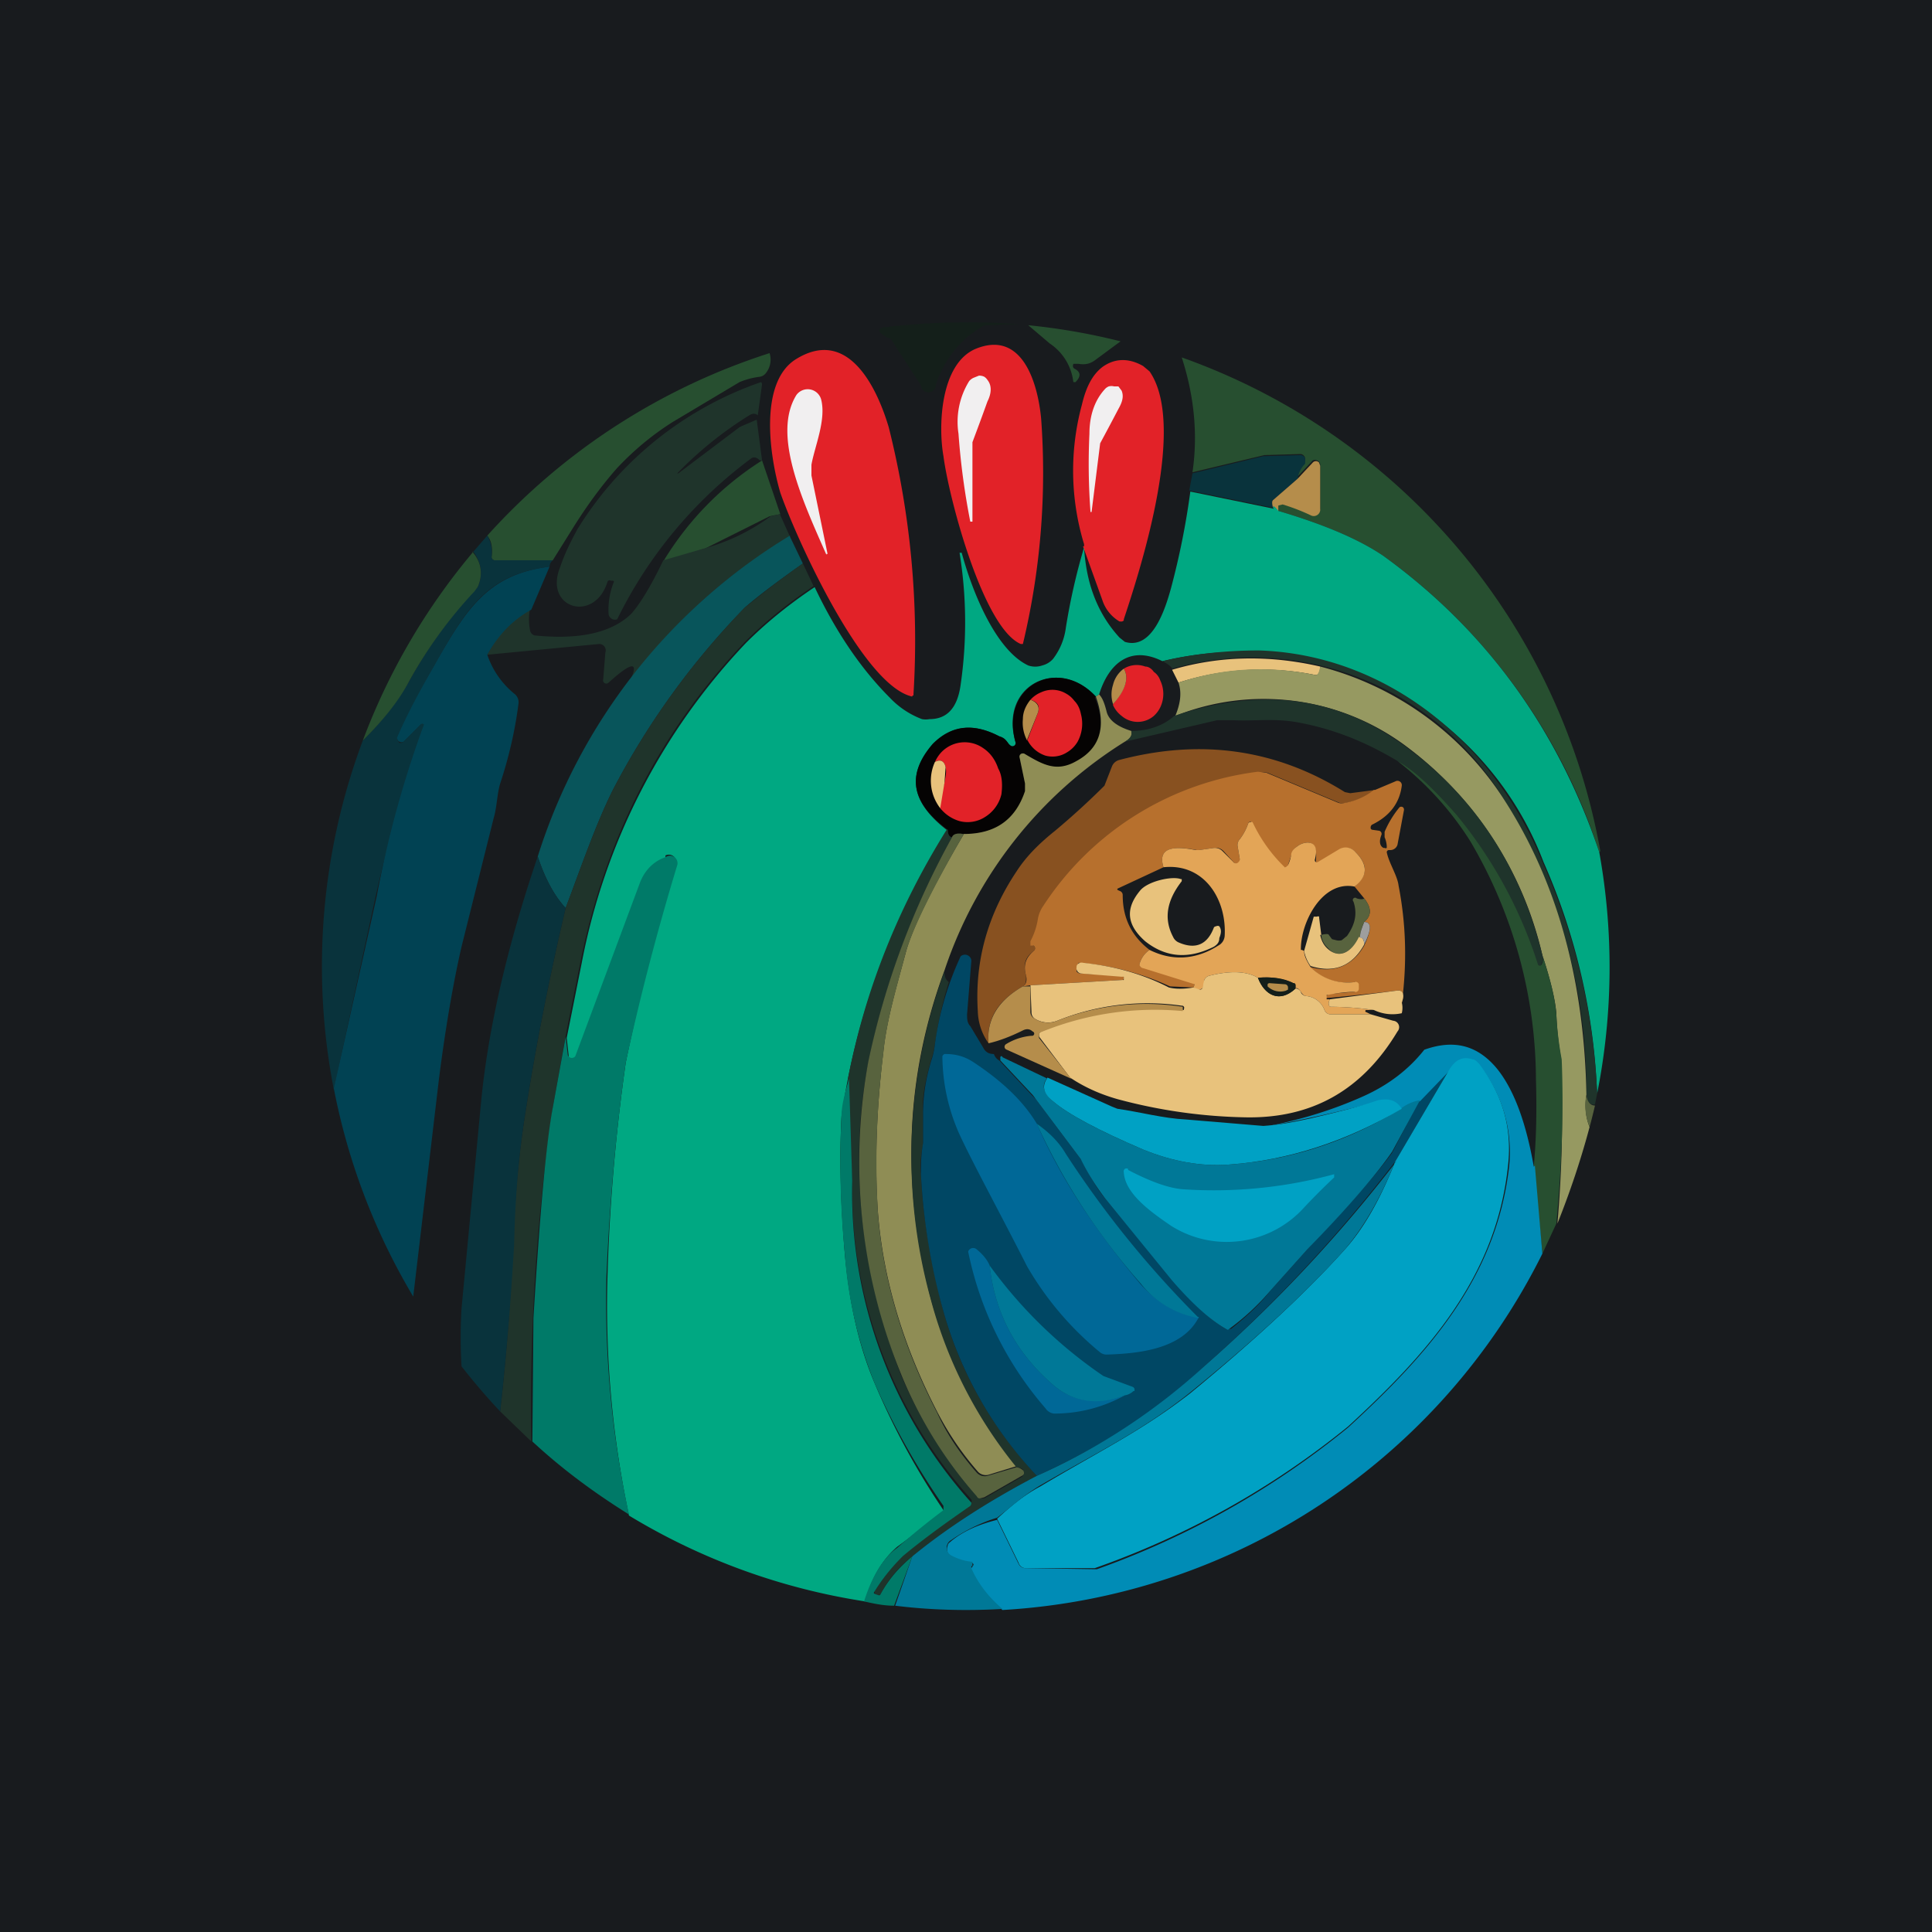 <!-- by TradingView --><svg width="18" height="18" viewBox="0 0 18 18" xmlns="http://www.w3.org/2000/svg"><path fill="#181B1E" d="M0 0h18v18H0z"/><path d="m9.5 3.02-.31.01a.1.1 0 0 0-.05.02c-.2.12-.34.3-.42.53a.07.07 0 0 1-.14.01l-.26-.4a.06.06 0 0 0-.02-.03c-.11-.05-.14-.09-.07-.11.42-.05.84-.06 1.26-.03Z" fill="#141F1A"/><path d="m10.44 3.18-.23.17c-.05.04-.1.05-.16.04H10c-.01.03 0 .04.02.05.05.03.05.07 0 .12a.02.02 0 0 1-.01 0H10a.5.5 0 0 0-.22-.36l-.2-.17c.3.03.58.08.86.15ZM7.17 3.29a.2.2 0 0 1-.03.18.09.09 0 0 1-.06.04.72.72 0 0 0-.19.05l-.62.37c-.19.12-.36.26-.52.43-.15.17-.28.35-.4.54l-.2.32h-.54a.03.03 0 0 1-.03-.03c.01-.09 0-.15-.04-.2a6 6 0 0 1 2.63-1.7Z" fill="#274F30"/><path d="M10.1 5.09v-.02a2.35 2.35 0 0 1-.02-1.3c.04-.17.1-.28.19-.35.11-.08.24-.09.38-.01l.06.05c.34.49-.06 1.77-.24 2.31v.01a.03.03 0 0 1-.03.01h-.01a.36.36 0 0 1-.16-.2l-.18-.5Z" fill="#E22228"/><path d="M14.9 7.94a5.45 5.45 0 0 0-2.01-2.76c-.22-.15-.54-.29-.98-.42V4.7h.04a1.88 1.88 0 0 1 .3.1.06.06 0 0 0 .05-.06v-.41a.04.04 0 0 0-.03-.04.04.04 0 0 0-.04 0l-.14.15c.01-.05.03-.1.06-.13a.05.05 0 0 0-.03-.08l-.34.01-.67.16c.05-.34.02-.7-.1-1.07a6 6 0 0 1 3.9 4.6Z" fill="#274F30"/><path d="M7.06 3.87c-.02-.02-.05-.02-.08 0a3.5 3.5 0 0 0-.67.54h.01l.57-.43.02-.01.14-.06.05.38h-.02c-.02-.02-.05-.04-.08-.02a4.13 4.13 0 0 0-1.25 1.5.06.06 0 0 1-.08-.05.69.69 0 0 1 .05-.3.01.01 0 0 0-.01-.01h-.02a.02.02 0 0 0-.03.01c-.12.39-.6.25-.44-.14.04-.12.1-.24.16-.35a3.26 3.26 0 0 1 1.71-1.37.03.03 0 0 1 .01.02l-.04.29Z" fill="#1F342B"/><path d="m12.1 4.45-.24.21c-.01 0-.01.03 0 .07l-.78-.16.03-.16.66-.16h.01l.34-.01a.05.05 0 0 1 .04.03v.05a.26.26 0 0 0-.07.13Z" fill="#09333C"/><path d="m7.1 4.29.17.5-.1.02-.6.3-.39.12a2.86 2.86 0 0 1 .92-.94Z" fill="#274F30"/><path d="M11.9 4.76c-.02-.04-.04-.05-.04-.03-.01-.04-.01-.06 0-.07l.23-.2.14-.15a.04.04 0 0 1 .06 0l.01.03v.4a.06.06 0 0 1-.03.06.06.06 0 0 1-.06 0 1.88 1.88 0 0 0-.26-.1l-.04.01v.05Z" fill="#B58D4B"/><path d="M11.86 4.73c0-.02.02-.01.05.03.44.13.76.27.98.42.94.68 1.62 1.6 2.01 2.76a6.03 6.03 0 0 1-.02 2.25 5.89 5.89 0 0 0-.5-2.16 3.03 3.03 0 0 0-3.55-1.87c-.3-.15-.5.02-.59.31l-.03.02c-.36-.38-.9-.1-.75.42a.03.03 0 0 1-.04.04.1.1 0 0 1-.03-.03.22.22 0 0 0-.08-.06c-.25-.13-.45-.1-.62.08-.25.28-.2.54.14.8a6.71 6.71 0 0 0-.99 2.66c-.02.38-.01.8.03 1.27.04.46.13.87.28 1.22a6.82 6.82 0 0 0 .64 1.18c0 .02 0 .03-.02.04-.14.09-.27.2-.41.3-.14.12-.24.29-.3.51a5.99 5.99 0 0 1-2.2-.8 9.4 9.4 0 0 1-.2-2.23c.02-.7.08-1.36.17-1.99a23.44 23.44 0 0 1 .47-1.88.07.07 0 0 0-.1-.05L6.2 8a.43.43 0 0 0-.23.24l-.6 1.61a.04.04 0 0 1-.07 0l-.02-.18.14-.7a5.96 5.96 0 0 1 1.53-2.98c.16-.16.37-.34.64-.52.19.4.42.75.7 1.03a.8.8 0 0 0 .3.2.2.2 0 0 0 .07 0c.16 0 .26-.1.29-.32a4.06 4.06 0 0 0-.01-1.23h.02c.1.37.32.91.62 1.05a.2.2 0 0 0 .13 0 .2.2 0 0 0 .1-.06.6.6 0 0 0 .12-.29 5.85 5.85 0 0 1 .17-.75c.02.33.12.61.33.84l.05.04c.26.08.38-.32.43-.5.08-.3.14-.6.18-.9l.78.16Z" fill="#00A882"/><path d="m7.27 4.8.09.2c-.58.34-1.07.78-1.48 1.32.07-.16 0-.15-.21.04a.03.03 0 0 1-.05-.03l.02-.25A.06.06 0 0 0 5.58 6l-1.04.1c.1-.19.23-.33.4-.44a.53.53 0 0 0 0 .22.06.06 0 0 0 .04.04c.3.03.67.02.9-.2.08-.09.18-.25.3-.5l.38-.11c.22-.06.43-.16.62-.3l.09-.02Z" fill="#1F342B"/><path d="m7.36 5 .12.25c-.27.19-.45.33-.54.41a7.21 7.21 0 0 0-1.23 1.7c-.16.32-.3.73-.44 1.1-.12-.13-.2-.3-.26-.48a5.38 5.38 0 0 1 2.35-2.99Z" fill="#08555B"/><path d="M4.54 4.99c.03.05.05.11.04.2a.03.03 0 0 0 .03.03h.54a.08.08 0 0 0-.03.06c-.59.07-.78.4-1.08.93a7.08 7.08 0 0 0-.34.68l.02.03a.04.04 0 0 0 .04-.01l.16-.16a.02.02 0 0 1 .04.03c-.17.43-.32.95-.46 1.57l-.39 1.8a6 6 0 0 1 .27-3.25c.18-.18.32-.36.43-.55a4.2 4.2 0 0 1 .64-.88c.05-.11.04-.22-.04-.33l.13-.15Z" fill="#09333C"/><path d="M4.4 5.14c.09.1.1.22.05.33l-.03.04a4.2 4.2 0 0 0-.61.84c-.1.19-.25.37-.43.55a6 6 0 0 1 1.03-1.76Z" fill="#274F30"/><path d="M7.58 5.46c-.27.18-.48.36-.64.52-.8.84-1.3 1.84-1.53 2.97l-.14.7-.12.67a19.12 19.12 0 0 0-.2 3.11l-.29-.28c.06-.53.1-1.05.12-1.56.02-.48.06-.87.11-1.19.1-.65.23-1.3.38-1.94.14-.37.28-.78.44-1.1a7.21 7.21 0 0 1 1.23-1.7c.1-.08.27-.22.54-.41l.1.21Z" fill="#1F342B"/><path d="m5.12 5.28-.17.4c-.18.1-.31.24-.41.42a.8.8 0 0 0 .26.37.1.1 0 0 1 .03.09c-.03.24-.09.5-.17.74-.03.1-.03.22-.06.32l-.3 1.2c-.08.35-.15.76-.21 1.23l-.24 2.03a6 6 0 0 1-.74-1.94l.4-1.79a9.86 9.86 0 0 1 .44-1.6.02.02 0 0 0-.03 0l-.16.16a.04.04 0 0 1-.04 0 .04.04 0 0 1-.02-.04c.1-.23.22-.45.34-.66.3-.53.5-.86 1.08-.93Z" fill="#014253"/><path d="m14.88 10.19-.02.1c-.04.01-.07-.02-.08-.1a5.15 5.15 0 0 0-.76-2.73 2.74 2.74 0 0 0-3.1-1.23c0-.01-.03-.04-.09-.07.3-.07.6-.1.9-.1 1.2.04 2.19.87 2.64 1.97a5.89 5.89 0 0 1 .51 2.16Z" fill="#1F342B"/><path d="M12.3 6.21c0 .05-.02.08-.04.08a2.51 2.51 0 0 0-1.28.07l-.06-.12c.44-.13.9-.14 1.38-.03Z" fill="#E8C27C"/><path d="M14.78 10.2c-.02.12 0 .23.03.3-.08.3-.18.6-.3.9a11.47 11.47 0 0 0 .03-1.56 3.1 3.1 0 0 1-.04-.4c-.01-.12-.05-.3-.13-.54a3.36 3.36 0 0 0-1.3-1.97 2.22 2.22 0 0 0-2.12-.26c.05-.12.06-.22.03-.31.42-.14.85-.16 1.28-.07.02 0 .03-.03.04-.08a2.9 2.9 0 0 1 1.72 1.25c.5.78.74 1.7.76 2.73Z" fill="#969961"/><path d="M10.2 6.5c.11.27.05.47-.17.6-.2.1-.32.02-.49-.08a.03.03 0 0 0-.04.04l.05.24v.07c-.09.28-.28.4-.57.4-.06-.01-.1 0-.11.03-.02 0-.04-.02-.04-.07-.34-.25-.39-.51-.14-.8.17-.17.37-.2.62-.07.04.01.06.03.08.06a.1.1 0 0 0 .03.03.03.03 0 0 0 .04-.04c-.14-.52.4-.8.75-.42Z" fill="#050303"/><path d="M10.24 6.47c.03.03.05.08.07.16.02.08.1.14.23.18.01.04 0 .07-.06.1A4 4 0 0 0 8.8 9.04c-.37 1-.4 2.01-.13 3.05.16.58.43 1.1.8 1.57l-.26.08a.1.1 0 0 1-.1-.03 2.76 2.76 0 0 1-.38-.56c-.31-.6-.5-1.22-.55-1.85-.03-.42-.02-.92.05-1.5.03-.3.13-.63.21-.93.06-.22.24-.59.54-1.1.29 0 .48-.13.57-.4V7.3l-.05-.24a.03.03 0 0 1 .03-.04h.01c.17.1.3.18.49.07.22-.12.28-.32.18-.6l.03-.02Z" fill="#8F8D55"/><path d="M14.37 8.9a.1.1 0 0 1-.01.08.02.02 0 0 1-.04 0 4.22 4.22 0 0 0-.75-1.39c-.22-.25-.4-.42-.55-.5-.3-.18-.6-.3-.93-.36-.22-.04-.4-.01-.6-.02h-.15l-.86.2c.05-.03.07-.06.06-.1.16 0 .3-.05.4-.14.8-.27 1.5-.18 2.12.26.66.47 1.1 1.12 1.31 1.97Z" fill="#1F342B"/><path d="M12.81 7.36a.6.6 0 0 1-.27.12.1.1 0 0 1-.06 0l-.67-.28a.14.14 0 0 0-.07 0 2.8 2.8 0 0 0-2.01 1.24.3.3 0 0 0-.05.12.66.66 0 0 1-.07.21v.03l.02.01a.03.03 0 0 1 0 .05c-.08.06-.1.13-.07.23 0 .05 0 .08-.03.1-.23.13-.34.3-.32.53a.54.54 0 0 1-.1-.3c-.03-.48.1-.91.36-1.3.09-.14.21-.26.36-.38a7.13 7.13 0 0 0 .46-.42l.07-.18a.1.1 0 0 1 .07-.06c.76-.2 1.46-.1 2.1.3l.05.01.23-.03Z" fill="#885120"/><path d="M14.37 8.9c.08.24.12.42.13.55a3.1 3.1 0 0 0 .05.42c.02.49 0 1-.05 1.53l-.13.28-.08-.82c.02-.2.03-.47.02-.81a4.39 4.39 0 0 0-.61-2.21 2.9 2.9 0 0 0-.68-.75c.15.08.33.25.55.5a4.21 4.21 0 0 1 .76 1.4.02.02 0 0 0 .03 0 .1.1 0 0 0 .01-.09Z" fill="#274F30"/><path d="m12.81 7.36.19-.08a.04.04 0 0 1 .04 0 .04.04 0 0 1 .02.04c-.02.16-.11.28-.27.36a.03.03 0 0 0-.02.03v.01l.01.01.07.01a.03.03 0 0 1 .02.04c-.02.05-.02.1.02.12h.01a.02.02 0 0 0 .02 0v-.02a.25.25 0 0 0-.02-.08v-.05a.93.93 0 0 1 .14-.23.03.03 0 0 1 .03 0 .03.03 0 0 1 .01.03l-.06.32a.07.07 0 0 1-.07.05h-.01a.02.02 0 0 0-.02.02c.02.1.1.22.11.31.07.36.08.72.03 1.1.03-.1 0-.13-.05-.12a24.6 24.6 0 0 1-.66.07v-.02l.02-.01.02-.01.23-.02.03-.01v-.04a.03.03 0 0 0-.03-.04c-.17.02-.31-.03-.41-.14.22.06.39-.01.5-.2.07-.15.07-.22 0-.22.07-.06.07-.13 0-.22l-.09-.11c.12-.1.13-.2.01-.32a.12.12 0 0 0-.14-.03l-.2.12a.02.02 0 0 1-.03 0v-.02c.01-.1-.01-.16-.08-.16a.17.17 0 0 0-.1.04.13.13 0 0 0-.05.08l-.03.09a.03.03 0 0 1-.02.02.03.03 0 0 1-.03-.01 1.41 1.41 0 0 1-.29-.41.02.02 0 0 0-.03.01.52.52 0 0 1-.08.15.08.08 0 0 0-.02.06l.02.12a.03.03 0 0 1-.01.04.03.03 0 0 1-.04 0l-.1-.11a.1.1 0 0 0-.09-.03l-.14.02h-.02c-.26-.05-.36 0-.31.16l-.43.2v.01l.02.01a.04.04 0 0 1 .03.04c0 .21.08.38.25.51a.23.23 0 0 0-.09.12.04.04 0 0 0 .01.04h.02l.48.15v.01l-.01.03-.22-.01a2.44 2.44 0 0 0-.85-.22l-.01.02-.01.02v.04a.05.05 0 0 0 .04.02l.38.02a.03.03 0 0 1 .02.01v.02a.02.02 0 0 1-.01.01l-.86.05-.07.01c.03-.02.04-.05.03-.1-.03-.1 0-.17.07-.23a.03.03 0 0 0 0-.05H9.6v-.04a.66.66 0 0 0 .07-.21.3.3 0 0 1 .05-.12 2.8 2.8 0 0 1 2-1.25l.08.01.67.28a.1.1 0 0 0 .06 0 .6.6 0 0 0 .27-.12Z" fill="#B7702D"/><path d="M12.62 8.26c-.3-.06-.5.33-.5.58v.01h.01l.02.01c0 .05.03.1.06.15.1.1.24.16.41.14a.03.03 0 0 1 .04.02v.04a.03.03 0 0 1-.04.03 1.38 1.38 0 0 0-.25.03h-.01v.04h.03c-.02.04-.01.07.01.07a3 3 0 0 1 .4.03H12.73a.01.01 0 0 0 0 .02l.04.02h-.37a.06.06 0 0 1-.06-.04.2.2 0 0 0-.17-.13c-.02 0-.04-.02-.05-.04-.02-.03-.04-.04-.05-.03v-.03s0-.02-.02-.02a.64.64 0 0 0-.33-.05c-.1-.06-.25-.07-.45-.02a.07.07 0 0 0-.05.04v.04c0 .03-.02.04-.04.05-.02 0-.04 0-.06-.02l.01-.03-.48-.15a.04.04 0 0 1-.03-.02.04.04 0 0 1 0-.03.23.23 0 0 1 .09-.12c.2.1.42.1.64-.04a.11.11 0 0 0 .06-.09c.02-.34-.19-.68-.57-.64-.05-.16.05-.21.3-.16h.03l.14-.02a.1.1 0 0 1 .08.03l.1.1a.03.03 0 0 0 .05 0 .03.03 0 0 0 .01-.03l-.02-.12a.08.08 0 0 1 .02-.06.52.52 0 0 0 .08-.15.02.02 0 0 1 .02-.01.02.02 0 0 1 .02 0 1.41 1.41 0 0 0 .3.42.03.03 0 0 0 .02-.01l.01-.01a.34.34 0 0 0 .03-.1c0-.02.02-.05.05-.07a.17.17 0 0 1 .1-.04c.07 0 .1.05.07.16v.01a.02.02 0 0 0 .03.01l.2-.12a.12.12 0 0 1 .15.03c.12.12.11.23-.01.32Z" fill="#E3A557"/><path d="M8.83 7.73c0 .05.02.07.04.07a7.5 7.5 0 0 0-.78 2.1c-.18.93-.08 1.9.3 2.9a3.99 3.99 0 0 0 .74 1.16h.04l.35-.2a.04.04 0 0 0 .01-.05v-.02a.1.1 0 0 0-.06-.02 4.17 4.17 0 0 1-.8-1.57 4.98 4.98 0 0 1 .13-3.05c0 .03 0 .07.04.1-.06.19-.1.38-.13.58a.7.7 0 0 1-.03.13c-.06.2-.09.37-.08.5v.3c-.02.1-.03.2-.02.28.02.43.1.86.21 1.28.16.57.45 1.08.87 1.53-.44.23-.83.48-1.16.75a1.05 1.05 0 0 0-.3.36h-.02l-.03-.01v-.01a.02.02 0 0 1 0-.02c.11-.16.2-.27.26-.32a8.86 8.86 0 0 1 .64-.5.04.04 0 0 0 0-.03A4.32 4.32 0 0 1 7.94 11a50.3 50.3 0 0 1-.04-.95c.16-.83.47-1.6.92-2.32Z" fill="#1F342B"/><path d="M8.98 7.77c-.3.52-.48.89-.54 1.1-.08.31-.18.63-.21.94a8.13 8.13 0 0 0-.05 1.5c.05.63.24 1.25.55 1.85.1.22.23.4.37.56a.1.1 0 0 0 .1.03l.27-.08a.1.1 0 0 1 .05.02.04.04 0 0 1 .02.04.04.04 0 0 1-.02.02l-.35.2-.04.01c-.01 0-.02 0-.03-.02a3.98 3.98 0 0 1-.71-1.15 5.21 5.21 0 0 1-.3-2.9 7.5 7.5 0 0 1 .78-2.09c.01-.03.05-.04.1-.03Z" fill="#58633E"/><path d="M5.86 14.11c-.32-.2-.62-.42-.9-.68a2282.6 2282.6 0 0 0 .01-1.15c.06-.99.12-1.64.18-1.96l.12-.66.02.17a.04.04 0 0 0 .07.01l.6-1.61c.04-.11.12-.2.23-.24l.02-.01a.07.07 0 0 1 .1.08 23.44 23.44 0 0 0-.48 1.84c-.09.63-.15 1.3-.18 1.99a9.4 9.4 0 0 0 .21 2.22Z" fill="#007A68"/><path d="M5.01 7.98c.06.18.14.35.26.48-.15.64-.28 1.29-.38 1.94-.05.32-.09.71-.1 1.2-.03.5-.07 1.02-.13 1.55a6.02 6.02 0 0 1-.36-.42 4.58 4.58 0 0 1 0-.54l.18-1.9c.06-.65.23-1.43.53-2.31Z" fill="#09333C"/><path d="M12.71 8.37c.07.09.07.16 0 .22a.44.44 0 0 0-.04.14c-.07.13-.2.22-.3.1a.18.18 0 0 1-.06-.12c.04-.01.07-.01.07 0l.03.04.04.01a.1.1 0 0 0 .05 0l.05-.04c.07-.1.1-.2.06-.32a.02.02 0 0 1 .03-.03c.03.01.06.01.07 0Z" fill="#58633E"/><path d="M12.3 8.71c.01.05.03.09.06.12.12.12.24.03.3-.1.03 0 .05.02.05.07-.11.2-.28.27-.5.2a.36.36 0 0 1-.06-.14l.09-.32h.03a.02.02 0 0 1 .02 0v.01l.02.16Z" fill="#E8C27C"/><path d="M12.71 8.8c0-.05-.02-.07-.04-.06 0-.05.02-.1.04-.15.07 0 .07.07 0 .21Z" fill="#9E9E9E"/><path d="M9.26 9.82c.01.03.03.05.05.06l.3.32.04.04.42.56.01.01c.08.16.15.28.22.36l.63.76c.2.23.35.37.49.45h.05c.14-.11.27-.23.37-.36l.34-.38c.4-.42.66-.72.79-.9l.26-.5.27-.27-.5.85a13.6 13.6 0 0 1-1.77 1.9c-.41.4-.93.74-1.57 1.03a3.67 3.67 0 0 1-.87-1.53 5.82 5.82 0 0 1-.21-1.28c0-.08 0-.18.02-.29v-.28c0-.14.02-.31.08-.5a.7.7 0 0 0 .03-.14 2.84 2.84 0 0 1 .24-.82.06.06 0 0 1 .1.04l-.04.5c0 .04 0 .08.03.11l.12.2c.02.04.05.06.1.06Z" fill="#004764"/><path d="m11.12 9.2.06.02c.02 0 .03-.02.03-.05l.01-.04a.07.07 0 0 1 .05-.04c.2-.05.35-.04.45.02.06.16.2.24.35.1.01 0 .03 0 .05.03 0 .02.03.04.05.04a.2.2 0 0 1 .17.13.06.06 0 0 0 .06.04h.37l.21.06a.06.06 0 0 1 .04.1c-.33.55-.8.81-1.41.8a4.9 4.9 0 0 1-1.2-.17c-.14-.04-.29-.1-.44-.2l-.28-.37a.04.04 0 0 1-.01-.03.04.04 0 0 1 .02-.03 2.81 2.81 0 0 1 1.33-.2V9.4a.02.02 0 0 0-.02-.03 2.25 2.25 0 0 0-1.16.14.23.23 0 0 1-.21-.02.07.07 0 0 1-.03-.06l-.01-.25.86-.05a.02.02 0 0 0 .01 0V9.1h-.02l-.38-.03a.05.05 0 0 1-.04-.06V9a.05.05 0 0 1 .06-.03c.28.03.55.1.8.23.04.01.11.02.23 0Z" fill="#E8C27C"/><path d="M12.07 9.21c-.15.14-.29.06-.35-.1.12-.01.24 0 .33.05.02 0 .02.01.02.02v.03Z" fill="#141F1A"/><path d="M9.6 9.18v.25a.07.07 0 0 0 .04.06c.06.04.14.05.21.02a2.25 2.25 0 0 1 1.17-.13v.04a2.81 2.81 0 0 0-1.33.2.04.04 0 0 0-.01.03v.02l.3.38-.6-.27a.03.03 0 0 1-.02-.02.03.03 0 0 1 .01-.03.54.54 0 0 1 .24-.08.02.02 0 0 0 .01-.04c-.02-.02-.05-.03-.09-.01-.12.06-.23.1-.32.12-.02-.22.09-.4.32-.53h.07Z" fill="#B58D4B"/><path d="M13.06 9.34a.2.2 0 0 1 0 .1.4.4 0 0 1-.26-.03 3 3 0 0 0-.4-.03c-.02 0-.03-.03-.01-.07l.62-.08c.06-.01.08.03.05.11Z" fill="#E8C27C"/><path d="m14.3 10.86.07.82A6 6 0 0 1 9.34 15a1.08 1.08 0 0 1-.3-.39h.01l.02-.03a.02.02 0 0 0-.02-.02.5.5 0 0 1-.19-.06.08.08 0 0 1-.03-.1c0-.02.02-.03.03-.04.12-.1.27-.16.43-.2l.2.41a.07.07 0 0 0 .06.04l.65.01h.02a7.88 7.88 0 0 0 2.34-1.32c.74-.68 1.38-1.39 1.5-2.43a1.3 1.3 0 0 0-.28-.95.12.12 0 0 0-.06-.04c-.1-.03-.16 0-.22.1l-.27.28a.4.4 0 0 0-.17.08c-.05-.08-.13-.1-.21-.08a12.7 12.7 0 0 1-1.08.24c.32-.06.63-.15.94-.29.22-.1.41-.24.56-.43.28-.1.5-.04.68.18.16.2.27.51.34.91Z" fill="#008CB6"/><path d="M9.76 10.04c-.06.07-.04.14.05.22.14.12.42.27.84.45.27.11.54.16.8.14.56-.04 1.1-.21 1.6-.52a.4.4 0 0 1 .18-.08l-.26.48c-.13.19-.39.5-.79.91l-.34.38a2.22 2.22 0 0 1-.4.37l-.02-.01c-.14-.08-.3-.22-.5-.45l-.62-.76a2.21 2.21 0 0 1-.23-.37l-.42-.56a.48.48 0 0 0-.03-.04l-.3-.32v-.02a.02.02 0 0 1 0-.01.01.01 0 0 1 .02 0l.42.2Z" fill="#007897"/><path d="M9.29 14.15c.13-.12.25-.22.4-.3.57-.34.95-.52 1.4-.87.62-.51 1.1-.96 1.44-1.34.18-.2.33-.47.47-.82l.5-.85c.06-.1.13-.13.22-.1.02 0 .04.02.06.04.22.29.31.6.27.95-.11 1.04-.75 1.75-1.49 2.43a7.88 7.88 0 0 1-2.36 1.32h-.65a.07.07 0 0 1-.06-.05l-.2-.41Z" fill="#00A1C4"/><path d="m7.91 10.05.03.95a4.32 4.32 0 0 0 1.11 3 .04.04 0 0 1-.01.03c-.23.16-.44.31-.63.47a1.8 1.8 0 0 0-.27.34l.01.01.03.01a.02.02 0 0 0 .02 0c.08-.15.18-.26.3-.36l-.17.46c-.1 0-.19-.02-.28-.04.07-.22.17-.4.31-.5a6.72 6.72 0 0 1 .43-.35v-.04a6.82 6.82 0 0 1-.64-1.14 3.98 3.98 0 0 1-.28-1.22 8.65 8.65 0 0 1-.03-1.27c0-.1.03-.21.07-.35Z" fill="#007A68"/><path d="m9.76 10.04.6.27.05.02c.21.03.43.09.64.1l.72.06c.16-.01.3-.04.44-.07.21-.05.43-.1.63-.17.1-.02.17 0 .22.08-.51.3-1.05.48-1.61.52-.26.02-.53-.03-.8-.14-.42-.18-.7-.33-.84-.45-.1-.08-.1-.15-.05-.22Z" fill="#00A1C4"/><path d="M14.86 10.3a5.2 5.2 0 0 1-.05.2.52.52 0 0 1-.03-.3c.01.07.04.1.08.1Z" fill="#58633E"/><path d="M13 10.82c-.14.35-.3.62-.47.82-.34.38-.82.83-1.45 1.34-.44.35-.82.53-1.39.86-.15.09-.27.2-.4.3-.16.05-.3.12-.43.21a.08.08 0 0 0-.04.07.08.08 0 0 0 .04.07.5.5 0 0 0 .19.06h.01v.04h-.01v.02c.06.14.16.27.29.38-.34.02-.68.01-1-.03l.16-.46c.33-.27.72-.52 1.16-.75a5.8 5.8 0 0 0 1.57-1.03 13.5 13.5 0 0 0 1.78-1.9Z" fill="#007897"/><path d="M9.51 6c-.35-.15-.67-1.36-.72-1.75-.05-.28-.03-.86.3-1 .44-.18.58.33.61.65A6.85 6.85 0 0 1 9.53 6H9.5ZM8.5 6.49c-.46-.1-1.08-1.47-1.23-1.9-.1-.34-.2-1.02.14-1.24.49-.31.76.26.87.63a8.15 8.15 0 0 1 .23 2.5H8.5Z" fill="#E22228"/><path d="M10.17 4.77h-.01a5.97 5.97 0 0 1-.01-.73c0-.17.05-.31.14-.41a.1.1 0 0 1 .04-.03.1.1 0 0 1 .05 0h.04l.03.04c.02.05.01.1-.03.17a25.57 25.57 0 0 1-.17.32l-.08.64Z" fill="#F1EFF0"/><path d="M10.37 6.56c.12-.14.15-.25.1-.33a.23.23 0 0 1 .2-.02c.03 0 .06.02.08.05.03.02.05.05.06.08a.29.29 0 0 1 0 .25.26.26 0 0 1-.06.08.23.23 0 0 1-.3 0 .26.26 0 0 1-.08-.1Z" fill="#E22228"/><path d="M10.47 6.23c.05.08.02.2-.1.33a.29.29 0 0 1 0-.18.26.26 0 0 1 .1-.15Z" fill="#B58D4B"/><path d="m9.57 6.9.1-.26c.02-.06 0-.1-.07-.12a.27.27 0 0 1 .1-.07.25.25 0 0 1 .21 0c.04.02.07.04.1.08.03.03.05.07.06.12a.35.35 0 0 1-.03.26.28.28 0 0 1-.1.1.25.25 0 0 1-.2.03.29.29 0 0 1-.17-.15Z" fill="#E22228"/><path d="M9.57 6.9a.35.35 0 0 1-.04-.2c0-.07.03-.13.07-.18.06.02.09.06.07.12l-.1.25Z" fill="#B58D4B"/><path d="M8.76 7.53c0-.09.02-.17.04-.24.01-.06.02-.1.01-.14-.01-.06-.05-.08-.1-.05a.35.35 0 0 1 .05-.08.3.3 0 0 1 .4-.05c.06.04.11.1.14.19.04.07.04.16.03.24a.34.34 0 0 1-.15.21.3.3 0 0 1-.24.04.36.36 0 0 1-.18-.12Z" fill="#E22228"/><path d="M8.76 7.53a.42.42 0 0 1-.05-.43c.05-.03.09-.01.1.05l-.01.14-.04.24ZM11 8.19h.01v.02c-.14.18-.17.35-.08.52a.1.1 0 0 0 .05.05c.16.07.27.02.33-.14a.03.03 0 0 1 .02-.01.03.03 0 0 1 .03 0c.02.03.02.06 0 .11 0 .04-.02.06-.05.08-.24.12-.45.1-.64-.05-.17-.15-.19-.3-.05-.47.07-.09.3-.14.38-.11Z" fill="#E8C27C"/><path d="M9.66 10.47c.22.51.55 1 .97 1.5.16.17.34.28.54.3-.15.3-.56.34-.85.35a.1.1 0 0 1-.07-.02 2.95 2.95 0 0 1-.68-.8c-.28-.55-.5-.95-.63-1.23a1.8 1.8 0 0 1-.16-.73.04.04 0 0 1 .02-.02h.01c.09 0 .17.02.25.07.29.19.48.38.6.58Z" fill="#006897"/><path d="M9.66 10.47c.1.07.2.16.27.28a9.4 9.4 0 0 0 1.24 1.53.86.86 0 0 1-.54-.32 5.98 5.98 0 0 1-.97-1.49Z" fill="#007897"/><path d="M9.22 11.79c.05.45.25.82.6 1.12.18.15.4.18.66.09-.2.11-.42.17-.66.17a.11.11 0 0 1-.08-.05 3.2 3.2 0 0 1-.72-1.46.05.05 0 0 1 .08-.02c.06.05.1.1.12.15Z" fill="#006897"/><path d="M9.22 11.79a4.28 4.28 0 0 0 1.06 1.03l.27.1a.03.03 0 0 1 .02.02v.02h-.01a.15.15 0 0 1-.08.04c-.26.1-.48.06-.66-.09-.35-.3-.55-.67-.6-1.12Z" fill="#007897"/><path d="m11.83 9.16.14.01a.03.03 0 0 1 .03.03v.02l-.02.01a.17.17 0 0 1-.17-.04v-.02a.02.02 0 0 1 .02-.01Z" fill="#B58D4B"/><path d="M10.51 10.9c.21.11.38.17.51.18a4.27 4.27 0 0 0 1.41-.14v.03a6.1 6.1 0 0 0-.28.28.97.97 0 0 1-1.24.17c-.19-.13-.43-.3-.44-.5a.03.03 0 0 1 .01-.03.03.03 0 0 1 .03 0Z" fill="#00A1C4"/><path d="M9.04 4.86a6.71 6.71 0 0 1-.11-.82.72.72 0 0 1 .1-.49.12.12 0 0 1 .04-.03l.05-.02a.1.1 0 0 1 .05.01.1.1 0 0 1 .03.03c.04.05.04.12 0 .2a26.12 26.12 0 0 1-.14.38v.74h-.02ZM7.7 5.17c-.22-.5-.51-1.12-.28-1.49a.13.13 0 0 1 .23.04c.05.19-.06.44-.09.61v.1l.15.73a.01.01 0 0 1-.01 0Z" fill="#F1EFF0"/></svg>